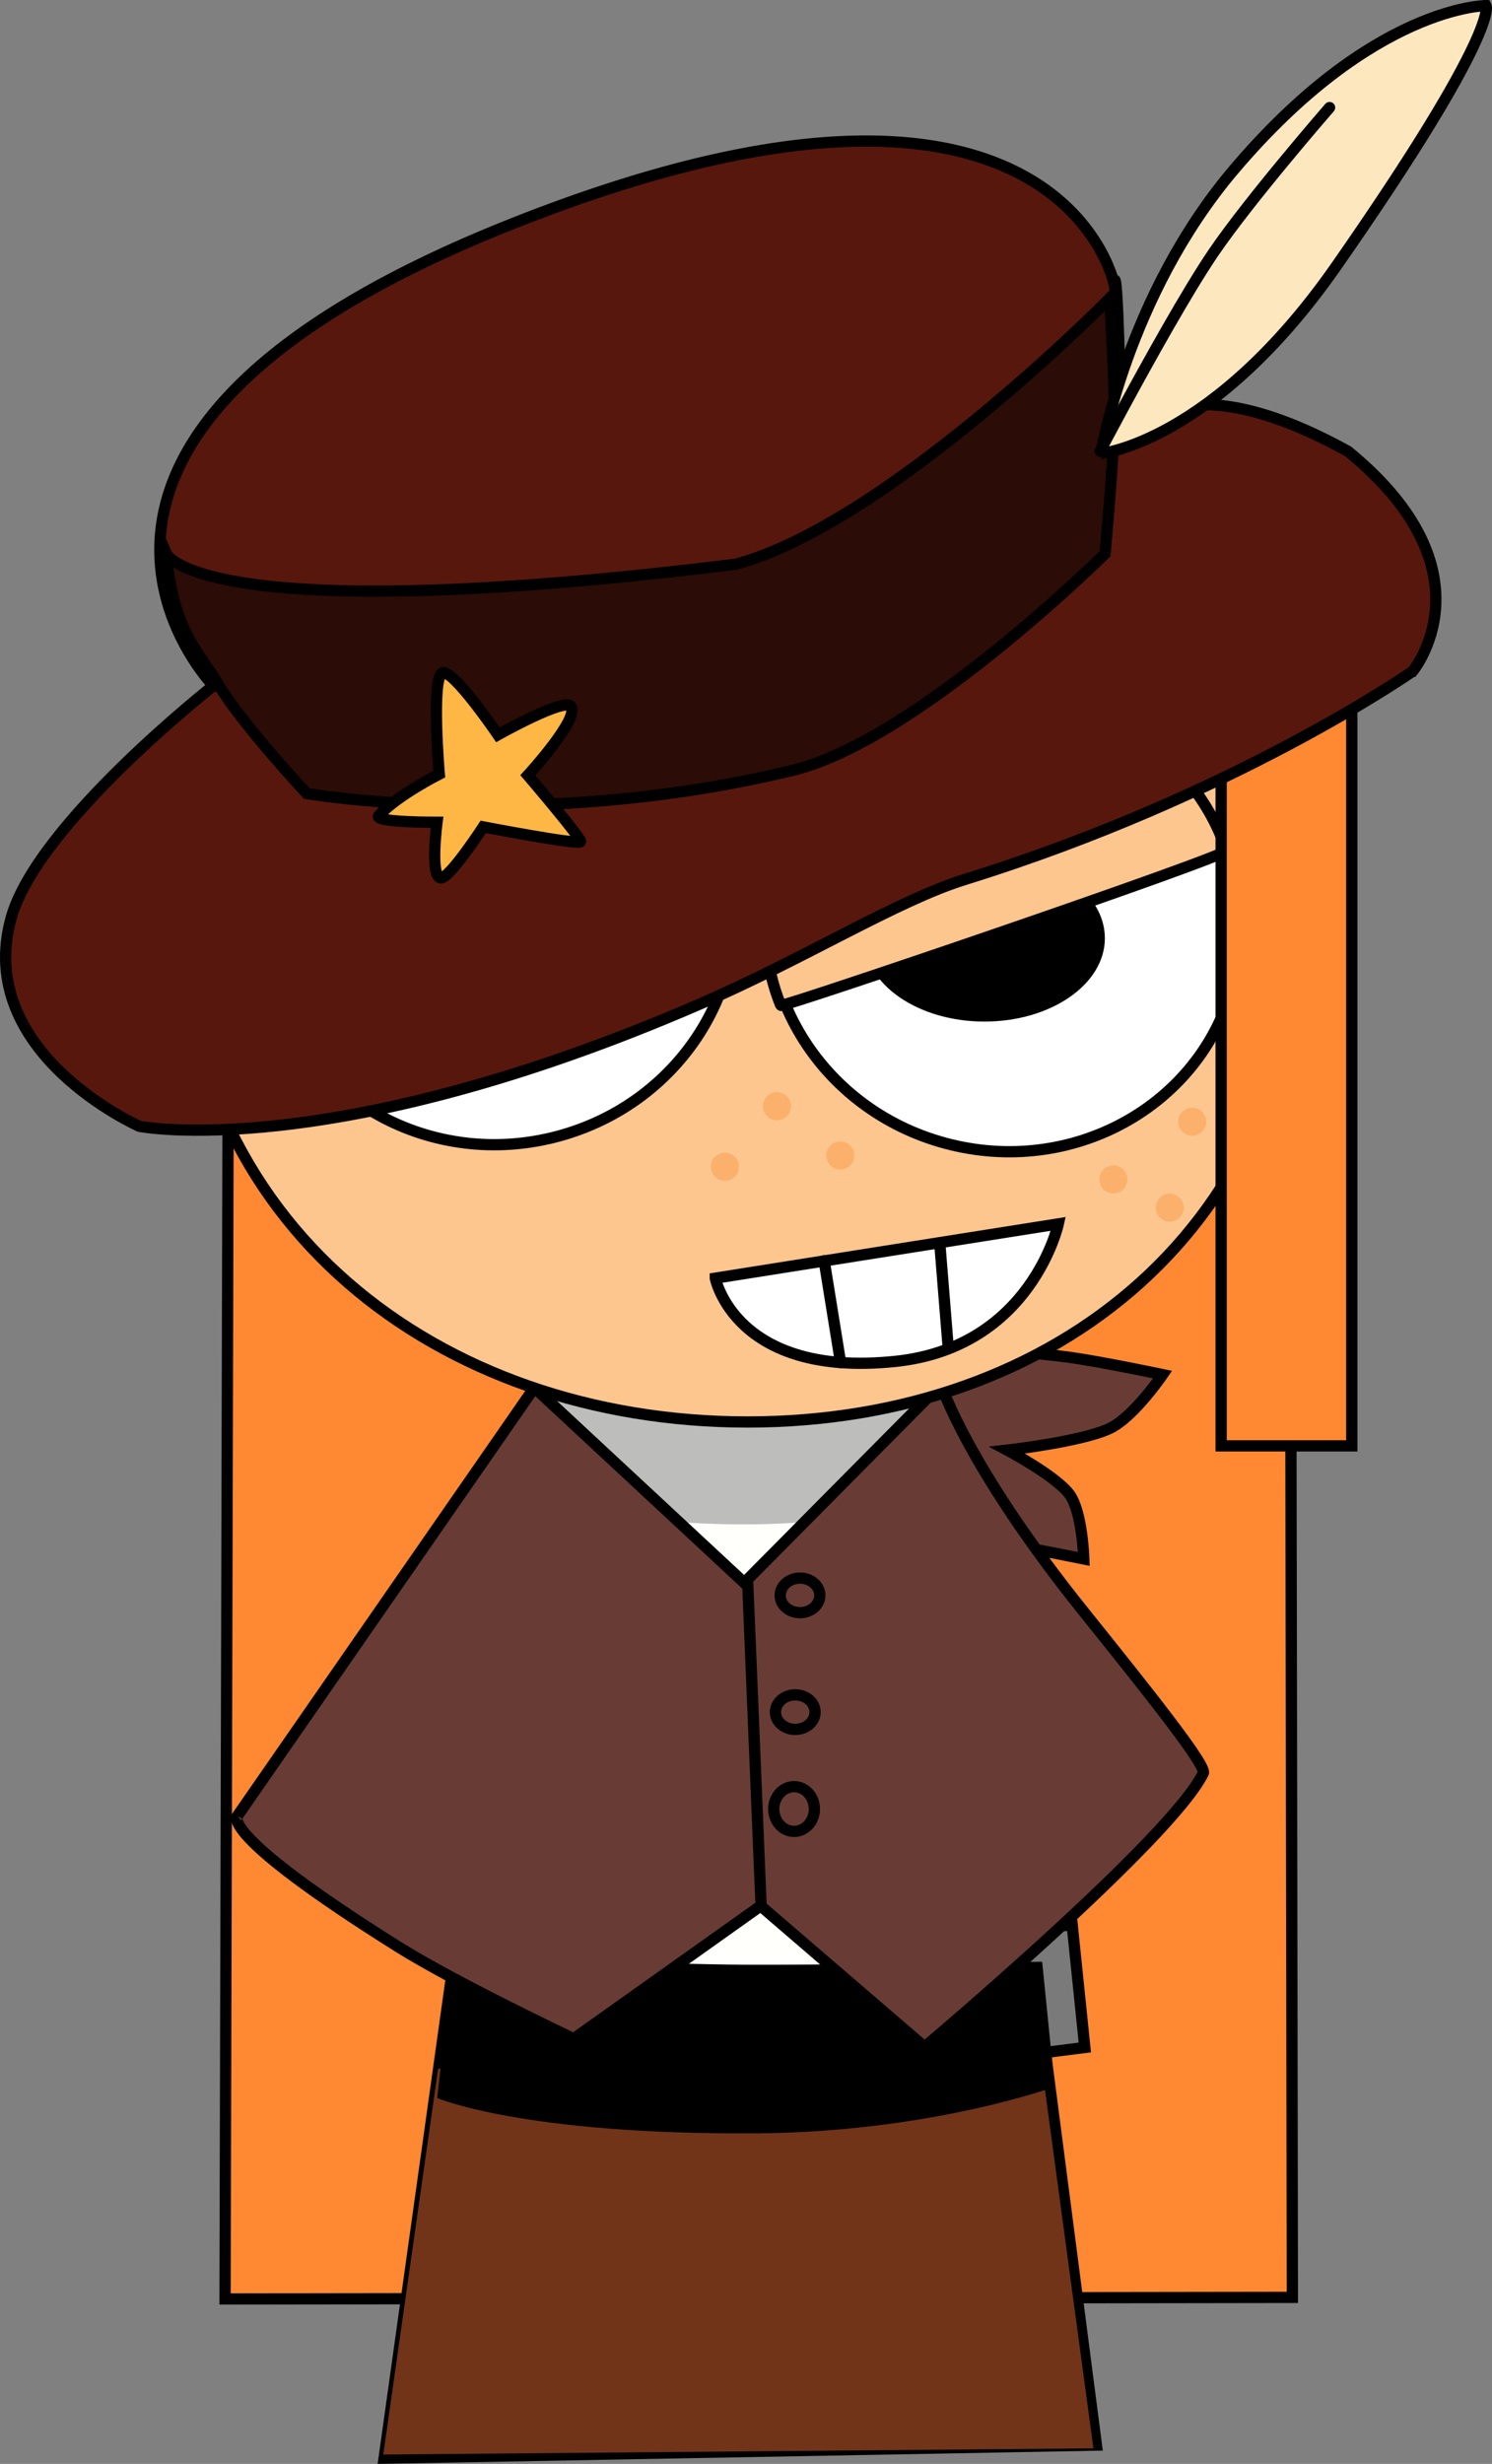 <svg version="1.1" xmlns="http://www.w3.org/2000/svg" xmlns:xlink="http://www.w3.org/1999/xlink" width="132.495" height="218.717" viewBox="0,0,132.495,218.717"><rect x="0" y="0" width="132.495" height="218.717" fill="#808080" stroke="none"/><g transform="translate(-174.252,-65.928)"><g data-paper-data="{&quot;isPaintingLayer&quot;:true}" fill-rule="nonzero" stroke-linejoin="miter" stroke-miterlimit="10" stroke-dasharray="" stroke-dashoffset="0" style="mix-blend-mode: normal"><path d="M288.8,138.459l0.219,131.402l-94.782,0.14l0.339,-132.532" fill="#ff8932" stroke="#000000" stroke-width="1" stroke-linecap="round"/><path d="M208.363,284.134l13.432,-95.946h37.509l12.313,94.785z" fill="#fffffc" stroke="#000000" stroke-width="1" stroke-linecap="butt"/><path d="M221.021,195.153c1.014,-3.82 1.62,-8.307 1.62,-8.307l35.66,-0.086c0,0 0.739,4.105 1.748,8.2c2.04,8.278 -41.211,8.415 -39.028,0.193z" fill="#bdbdbc" stroke="none" stroke-width="0" stroke-linecap="butt"/><path d="M271.35,283.26l-63.062,0.55l4.875,-34.269c0,0 13.411,2.982 29.295,2.819c13.012,-0.134 24.476,-1.778 24.476,-1.778z" fill="#713419" stroke="#000000" stroke-width="0" stroke-linecap="round"/><path d="M263.842,237.384l5.622,-0.605l1.124,10.898l-6.141,0.778z" fill="#7a7a7b" stroke="#000000" stroke-width="1" stroke-linecap="round"/><path d="M267.914,251.165c0,0 -11.024,4.027 -26.468,4.134c-20.809,0.145 -28.374,-3.139 -28.374,-3.139l1.466,-12.67c0,0 17.632,0.804 25.959,0.84c8.222,0.035 26.303,-0.264 26.303,-0.264z" fill="#000000" stroke="#000000" stroke-width="0" stroke-linecap="round"/><g fill="#683c34" stroke="#000000" stroke-width="1"><path d="M259.46,185.486c0,0 6.587,0.492 9.682,0.915c2.906,0.397 8.354,1.549 8.354,1.549c0,0 -2.544,3.731 -4.663,4.76c-2.436,1.183 -9.135,1.942 -9.135,1.942c0,0 4.412,2.341 5.56,3.972c1.118,1.588 1.24,5.687 1.24,5.687c0,0 -4.324,-0.88 -6.511,-1.242c-2.365,-0.391 -7.188,-1.025 -7.188,-1.025" stroke-linecap="round"/><g><path d="M195.352,227.103l26.354,-38.002l18.637,17.326l17.472,-17.618c0,0 2.271,7.226 12.653,20.159c5.703,7.104 10.961,13.693 10.643,14.348c-2.83,5.843 -24.752,24.315 -24.752,24.315l-14.56,-12.522l-16.598,11.794c0,0 -10.437,-4.933 -15.578,-8.156c-16.295,-10.216 -14.27,-11.646 -14.27,-11.646z" stroke-linecap="round"/><path d="M240.641,206.2l1.199,28.931" stroke-linecap="round"/><path d="M247.055,207.547c0,0.847 -0.788,1.534 -1.759,1.534c-0.972,0 -1.759,-0.687 -1.759,-1.534c0,-0.847 0.788,-1.534 1.759,-1.534c0.972,0 1.759,0.687 1.759,1.534z" stroke-linecap="butt"/><path d="M246.633,217.909c0,0.847 -0.788,1.534 -1.759,1.534c-0.972,0 -1.759,-0.687 -1.759,-1.534c0,-0.847 0.788,-1.534 1.759,-1.534c0.972,0 1.759,0.687 1.759,1.534z" stroke-linecap="butt"/><path d="M246.573,226.51c0,1.096 -0.808,1.985 -1.805,1.985c-0.997,0 -1.805,-0.889 -1.805,-1.985c0,-1.096 0.808,-1.985 1.805,-1.985c0.997,0 1.805,0.889 1.805,1.985z" stroke-linecap="butt"/></g></g><path d="M190.26,146.005c0,-28.574 22.269,-48.594 49.74,-48.594c27.471,0 49.74,20.02 49.74,48.594c0,28.574 -21.628,46.149 -49.098,46.149c-27.471,0 -50.381,-17.575 -50.381,-46.149z" fill="#fec68f" stroke="#000000" stroke-width="1" stroke-linecap="butt"/><path d="M197.658,144.487c0,0 8.166,8.537 3.636,6.581c-5.063,-2.186 -8.046,-9.936 -8.046,-9.936l4.41,3.355z" data-paper-data="{&quot;index&quot;:null}" fill="#000000" stroke="#000000" stroke-width="1" stroke-linecap="round"/><path d="M238.872,141.876c2.882,10.758 -3.867,21.913 -15.076,24.916c-11.209,3.003 -22.631,-3.283 -25.514,-14.04c-2.882,-10.758 3.867,-21.913 15.076,-24.916c11.209,-3.003 22.631,3.283 25.514,14.04z" fill="#ffffff" stroke="#000000" stroke-width="1" stroke-linecap="butt"/><path d="M284.292,145.273l4.41,-3.355c0,0 -2.982,7.75 -8.046,9.936c-4.53,1.956 3.636,-6.581 3.636,-6.581z" data-paper-data="{&quot;index&quot;:null}" fill="#000000" stroke="#000000" stroke-width="1" stroke-linecap="round"/><path d="M268.662,128.459c11.209,3.003 17.958,14.159 15.076,24.916c-2.882,10.758 -14.305,17.044 -25.514,14.04c-11.209,-3.003 -17.958,-14.159 -15.076,-24.916c2.882,-10.758 14.305,-17.044 25.514,-14.04z" data-paper-data="{&quot;index&quot;:null}" fill="#ffffff" stroke="#000000" stroke-width="1" stroke-linecap="butt"/><path d="M209.143,149.183c0,-4.087 4.786,-7.4 10.69,-7.4c5.904,0 10.69,3.313 10.69,7.4c0,4.087 -4.786,7.4 -10.69,7.4c-5.904,0 -10.69,-3.313 -10.69,-7.4z" fill="#000000" stroke="none" stroke-width="0" stroke-linecap="butt"/><path d="M250.988,149.21c0,-4.087 4.786,-7.4 10.69,-7.4c5.904,0 10.69,3.313 10.69,7.4c0,4.087 -4.786,7.4 -10.69,7.4c-5.904,0 -10.69,-3.313 -10.69,-7.4z" fill="#000000" stroke="none" stroke-width="0" stroke-linecap="butt"/><path d="M238.808,141.724c0.526,1.963 0.731,3.939 0.647,5.876c-0.011,0.248 -41.895,0.697 -41.901,0.182c-0.103,-9.09 6.205,-17.543 15.74,-20.098c11.209,-3.003 22.631,3.283 25.514,14.04z" fill="#bebebe" stroke="#000000" stroke-width="1" stroke-linecap="butt"/><path d="M207.539,124.199c0,0 2.857,-6.017 7.704,-8.302c6.326,-2.982 11.391,0.498 11.391,0.498" fill="none" stroke="#000000" stroke-width="1" stroke-linecap="round"/><path d="M253.293,116.323c0,0 5.065,-3.481 11.391,-0.498c4.847,2.285 7.704,8.302 7.704,8.302" data-paper-data="{&quot;index&quot;:null}" fill="none" stroke="#000000" stroke-width="1" stroke-linecap="round"/><path d="M261.644,127.699c9.842,-0.758 18.6,5.119 21.523,13.727c0.166,0.487 -39.489,13.98 -39.581,13.75c-0.723,-1.799 -1.186,-3.731 -1.342,-5.757c-0.856,-11.104 7.83,-20.828 19.399,-21.72z" data-paper-data="{&quot;index&quot;:null}" fill="#fec68f" stroke="#000000" stroke-width="1" stroke-linecap="butt"/><path d="M282.693,194.275v-67.415h11.602v67.415z" fill="#ff8932" stroke="#000000" stroke-width="1" stroke-linecap="butt"/><g stroke="#000000" stroke-width="1" stroke-linecap="round"><g><path d="M299.699,125.517c0,0 -15.793,11.042 -39.748,18.475c-6.092,1.89 -14.307,7.069 -23.697,11.126c-32.683,14.121 -49.618,10.791 -49.618,10.791c0,0 -14.743,-6.506 -11.388,-18.518c2.328,-8.333 17.954,-20.588 17.954,-20.588c0,0 -21.434,-22.047 26.708,-41.076c48.268,-19.08 53.272,5.388 53.272,5.388c0,0 0.291,-3.459 0.596,12.336c0.071,3.676 2.664,-7.15 20.185,2.545c13.092,10.691 5.736,19.521 5.736,19.521z" fill="#58170d"/><path d="M189.028,115.085c0,0 2.948,6.8 50.57,0.925c13.485,-3.623 33.171,-23.574 33.171,-23.574c0,0 0.557,7.739 0.424,11.55c-0.13,3.736 -0.807,11.099 -0.807,11.099c0,0 -16.74,16.546 -27.664,19.203c-22.887,5.565 -43.23,2.084 -43.23,2.084c0,0 -5.772,-6.173 -7.913,-9.785c-0.863,-1.457 -2.422,-3.341 -3.251,-5.47c-1.151,-2.952 -1.3,-6.032 -1.3,-6.032z" fill="#2c0c06"/></g><path d="M207.889,138.326c1.688,-1.831 5.372,-3.682 5.372,-3.682c0,0 -0.733,-8.577 0.286,-8.988c0.927,-0.374 4.921,5.499 4.921,5.499c0,0 5.781,-3.25 6.457,-2.551c0.944,0.977 -3.801,6.144 -3.801,6.144c0,0 4.854,5.684 4.686,5.898c-0.234,0.3 -8.644,-1.316 -8.644,-1.316c0,0 -2.943,4.511 -3.749,4.53c-1.007,0.023 -0.356,-4.942 -0.356,-4.942c0,0 -5.742,0.024 -5.173,-0.593z" fill="#feb745"/><g fill="#fde7bf"><path d="M272.014,106.19c0,0 2.303,-13.952 11.763,-25.14c12.38,-14.639 22.441,-14.623 22.441,-14.623c0,0 1.296,2.192 -13.26,23.073c-10.955,15.716 -20.944,16.689 -20.944,16.689z"/><path d="M271.943,105.976c0,0 0.82,-1.563 2.039,-3.815c2.21,-4.082 5.728,-10.427 8.036,-13.813c3.252,-4.771 10.305,-12.871 10.305,-12.871"/></g></g><g fill="#ffffff" stroke="#000000" stroke-width="1" stroke-linecap="round"><path d="M237.774,179.389l30.462,-4.821c0,0 -2.387,10.942 -14.462,12.206c-14.247,1.491 -16,-7.385 -16,-7.385z"/><path d="M248.9,186.881l-1.459,-9.036"/><path d="M257.711,176.33l0.73,9.036"/></g><path d="M247.625,168.5c0,-0.69 0.56,-1.25 1.25,-1.25c0.69,0 1.25,0.56 1.25,1.25c0,0.69 -0.56,1.25 -1.25,1.25c-0.69,0 -1.25,-0.56 -1.25,-1.25z" fill="#fbb16c" stroke="none" stroke-width="0.5" stroke-linecap="butt"/><path d="M242,164.125c0,-0.69 0.56,-1.25 1.25,-1.25c0.69,0 1.25,0.56 1.25,1.25c0,0.69 -0.56,1.25 -1.25,1.25c-0.69,0 -1.25,-0.56 -1.25,-1.25z" fill="#fbb16c" stroke="none" stroke-width="0.5" stroke-linecap="butt"/><path d="M237.375,169.5c0,-0.69 0.56,-1.25 1.25,-1.25c0.69,0 1.25,0.56 1.25,1.25c0,0.69 -0.56,1.25 -1.25,1.25c-0.69,0 -1.25,-0.56 -1.25,-1.25z" fill="#fbb16c" stroke="none" stroke-width="0.5" stroke-linecap="butt"/><path d="M278.875,165.5c0,-0.69 0.56,-1.25 1.25,-1.25c0.69,0 1.25,0.56 1.25,1.25c0,0.69 -0.56,1.25 -1.25,1.25c-0.69,0 -1.25,-0.56 -1.25,-1.25z" fill="#fbb16c" stroke="none" stroke-width="0.5" stroke-linecap="butt"/><path d="M276.875,173.125c0,-0.69 0.56,-1.25 1.25,-1.25c0.69,0 1.25,0.56 1.25,1.25c0,0.69 -0.56,1.25 -1.25,1.25c-0.69,0 -1.25,-0.56 -1.25,-1.25z" fill="#fbb16c" stroke="none" stroke-width="0.5" stroke-linecap="butt"/><path d="M271.875,170.625c0,-0.69 0.56,-1.25 1.25,-1.25c0.69,0 1.25,0.56 1.25,1.25c0,0.69 -0.56,1.25 -1.25,1.25c-0.69,0 -1.25,-0.56 -1.25,-1.25z" fill="#fbb16c" stroke="none" stroke-width="0.5" stroke-linecap="butt"/></g></g></svg>